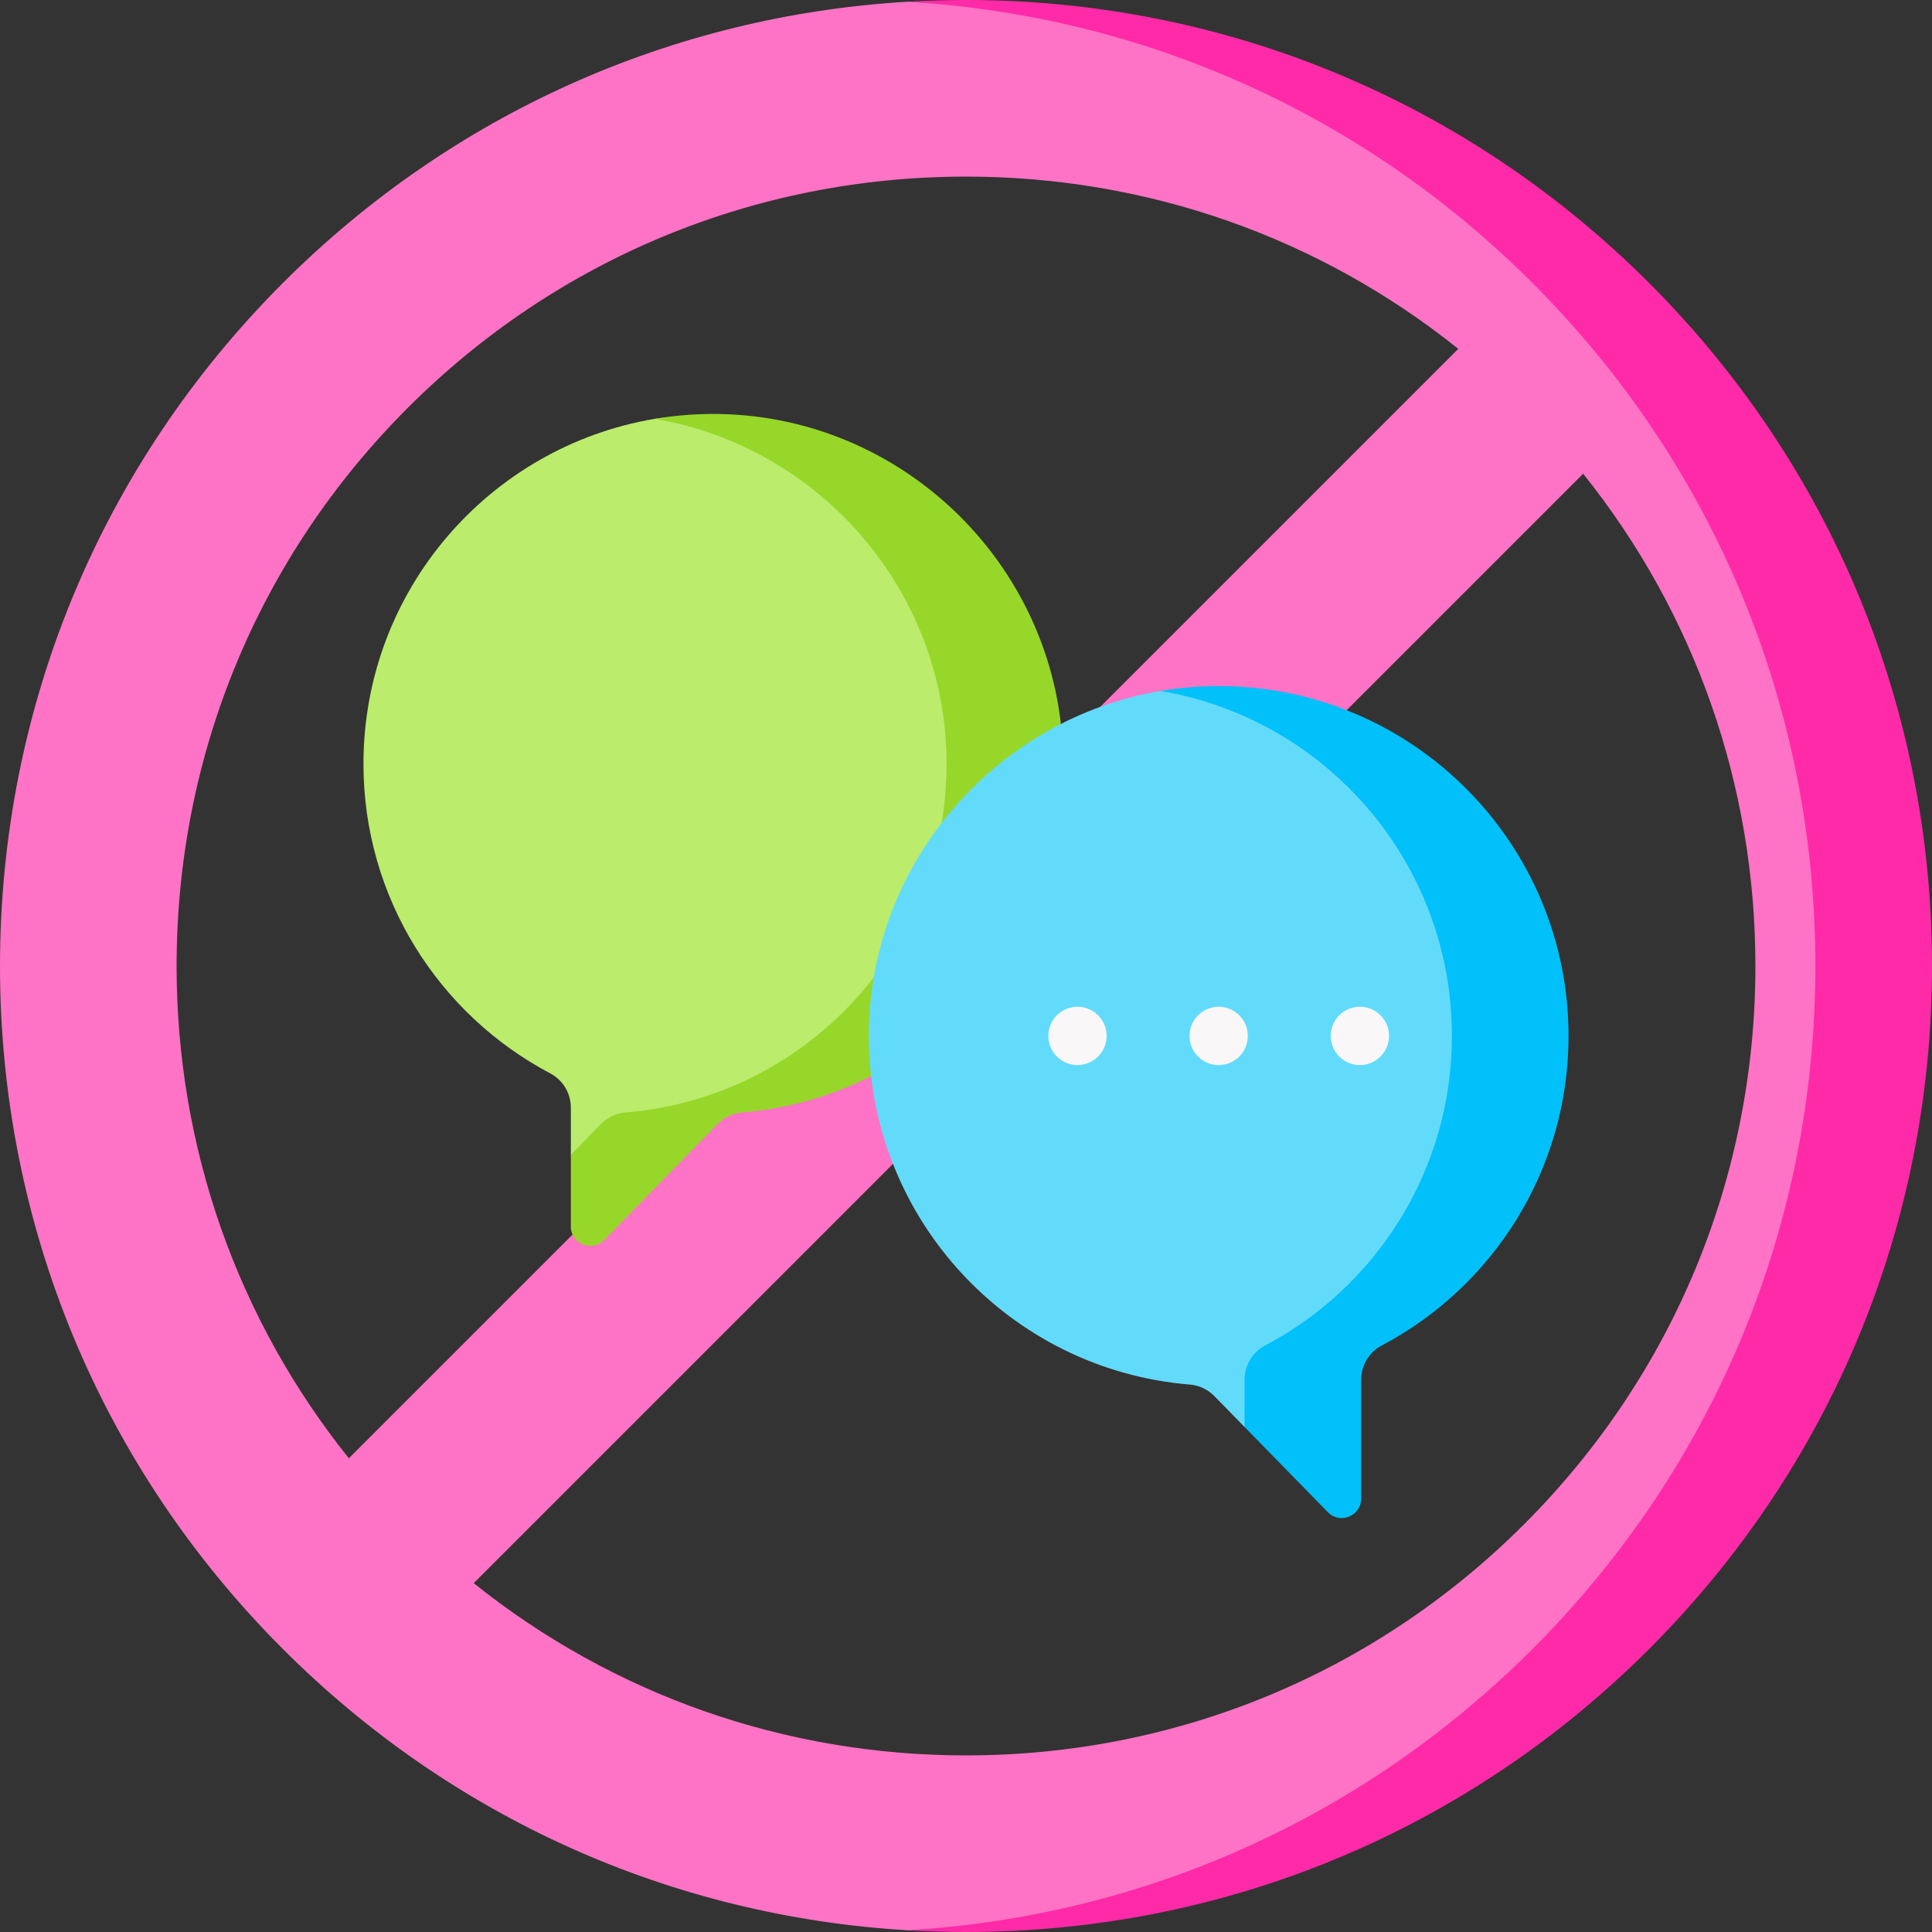 <svg id="Capa_1" enable-background="new 0 0 512 512" height="512" viewBox="0 0 512 512" width="512" xmlns="http://www.w3.org/2000/svg"><rect x="0" y="0" width="512" height="512" fill="#333333" stroke="none"/><g><path d="m435.989 76.011c-48.352-48.352-111.609-74.981-179.989-74.981-5.177 0-10.329-.878-15.454-.575-62.568 3.701-120.874 29.834-165.565 74.526-48.352 48.352-74.981 112.639-74.981 181.019s26.629 132.667 74.981 181.019c44.692 44.692 102.997 70.825 165.565 74.525 5.124.303 10.277-.575 15.454-.575 68.38 0 131.637-27.659 179.989-76.011 48.352-48.351 65.709-110.578 65.709-178.958s-17.357-131.637-65.709-179.989zm-327.915 32.063c39.512-39.513 92.047-61.273 147.926-61.273 48.003 0 93.528 16.072 130.459 45.647l-294.011 294.011c-29.576-36.931-45.647-82.456-45.647-130.459 0-55.879 21.76-108.414 61.273-147.926zm295.852 295.852c-39.512 39.513-92.047 61.274-147.926 61.274-48.003 0-93.528-16.072-130.459-45.647l294.012-294.012c29.575 36.931 45.647 82.457 45.647 130.459-.001 55.879-21.761 108.414-61.274 147.926z" fill="#fe73c5"/><g><path d="m437.019 74.981c-48.352-48.352-112.639-74.981-181.019-74.981-5.177 0-10.328.171-15.453.475 62.567 3.701 120.875 29.815 165.566 74.506 48.353 48.352 74.982 112.639 74.982 181.019s-26.629 132.667-74.981 181.019c-44.691 44.691-102.999 70.805-165.566 74.506 5.124.304 10.275.475 15.452.475 68.38 0 132.667-26.628 181.019-74.981 48.352-48.352 74.981-112.639 74.981-181.019s-26.629-132.667-74.981-181.019z" fill="#fe2aa8"/></g><path d="m96.322 202.415c0-45.923 33.388-84.049 77.214-91.426 4.751-.8 9.625-.208 14.592-.256 51.224-.493 83.207 40.237 83.325 91.463.112 48.729-28.098 87.692-75.797 91.587-2.467.201-4.778 1.286-6.508 3.056l-26.729 21.762c-3.227 3.302-8.835 1.017-8.835-3.6l-2.302-8.956v-12.502c0-3.798-2.083-7.303-5.442-9.075-29.446-15.533-49.518-46.447-49.518-82.053z" fill="#bbec6c"/><path d="m188.128 109.703c-4.967.048-9.84.492-14.591 1.292 43.588 7.39 77.207 45.534 77.312 91.202.112 48.729-37.37 88.722-85.069 92.617-2.467.201-4.778 1.286-6.508 3.056l-7.991 8.176v18.982c0 4.617 5.607 6.903 8.835 3.6l30.062-30.759c1.73-1.77 4.041-2.855 6.508-3.056 47.699-3.895 85.181-43.888 85.069-92.617-.119-51.226-42.403-92.986-93.627-92.493z" fill="#97d729"/><path d="m405.376 274.527c0-50.902-30.718-91.193-81.504-91.682-5.557-.053-11.01-.64-16.315.26-43.589 7.39-77.207 45.535-77.312 91.204-.112 48.729 37.37 88.722 85.069 92.617 2.467.201 4.778 1.286 6.508 3.056l7.991 8.176 19.62 11.106c3.227 3.302 8.835 1.017 8.835-3.6l1.421-21.038c0-3.798 2.083-7.303 5.442-9.075 29.444-15.533 40.245-45.418 40.245-81.024z" fill="#62dbfb"/><g fill="#f9f7f8"><path d="m322.962 282.254c-4.267 0-7.726-3.459-7.726-7.726 0-4.267 3.459-7.726 7.726-7.726 4.267 0 7.726 3.459 7.726 7.726 0 4.267-3.459 7.726-7.726 7.726z"/><path d="m285.545 282.254c-4.267 0-7.726-3.459-7.726-7.726 0-4.267 3.459-7.726 7.726-7.726 4.267 0 7.726 3.459 7.726 7.726 0 4.267-3.459 7.726-7.726 7.726z"/><path d="m360.379 282.254c-4.267 0-7.726-3.459-7.726-7.726 0-4.267 3.459-7.726 7.726-7.726 4.267 0 7.726 3.459 7.726 7.726 0 4.267-3.459 7.726-7.726 7.726z"/></g><path d="m323.872 181.815c-5.558-.053-11.01.392-16.314 1.292 43.825 7.378 77.215 45.497 77.215 91.421 0 35.606-20.072 66.52-49.517 82.054-3.359 1.772-5.442 5.277-5.442 9.075v12.502l22.071 22.582c3.227 3.302 8.835 1.017 8.835-3.6v-31.484c0-3.798 2.083-7.303 5.442-9.075 29.445-15.533 49.518-46.448 49.518-82.054-.002-50.902-41.021-92.224-91.808-92.713z" fill="#01c0fa"/></g></svg>